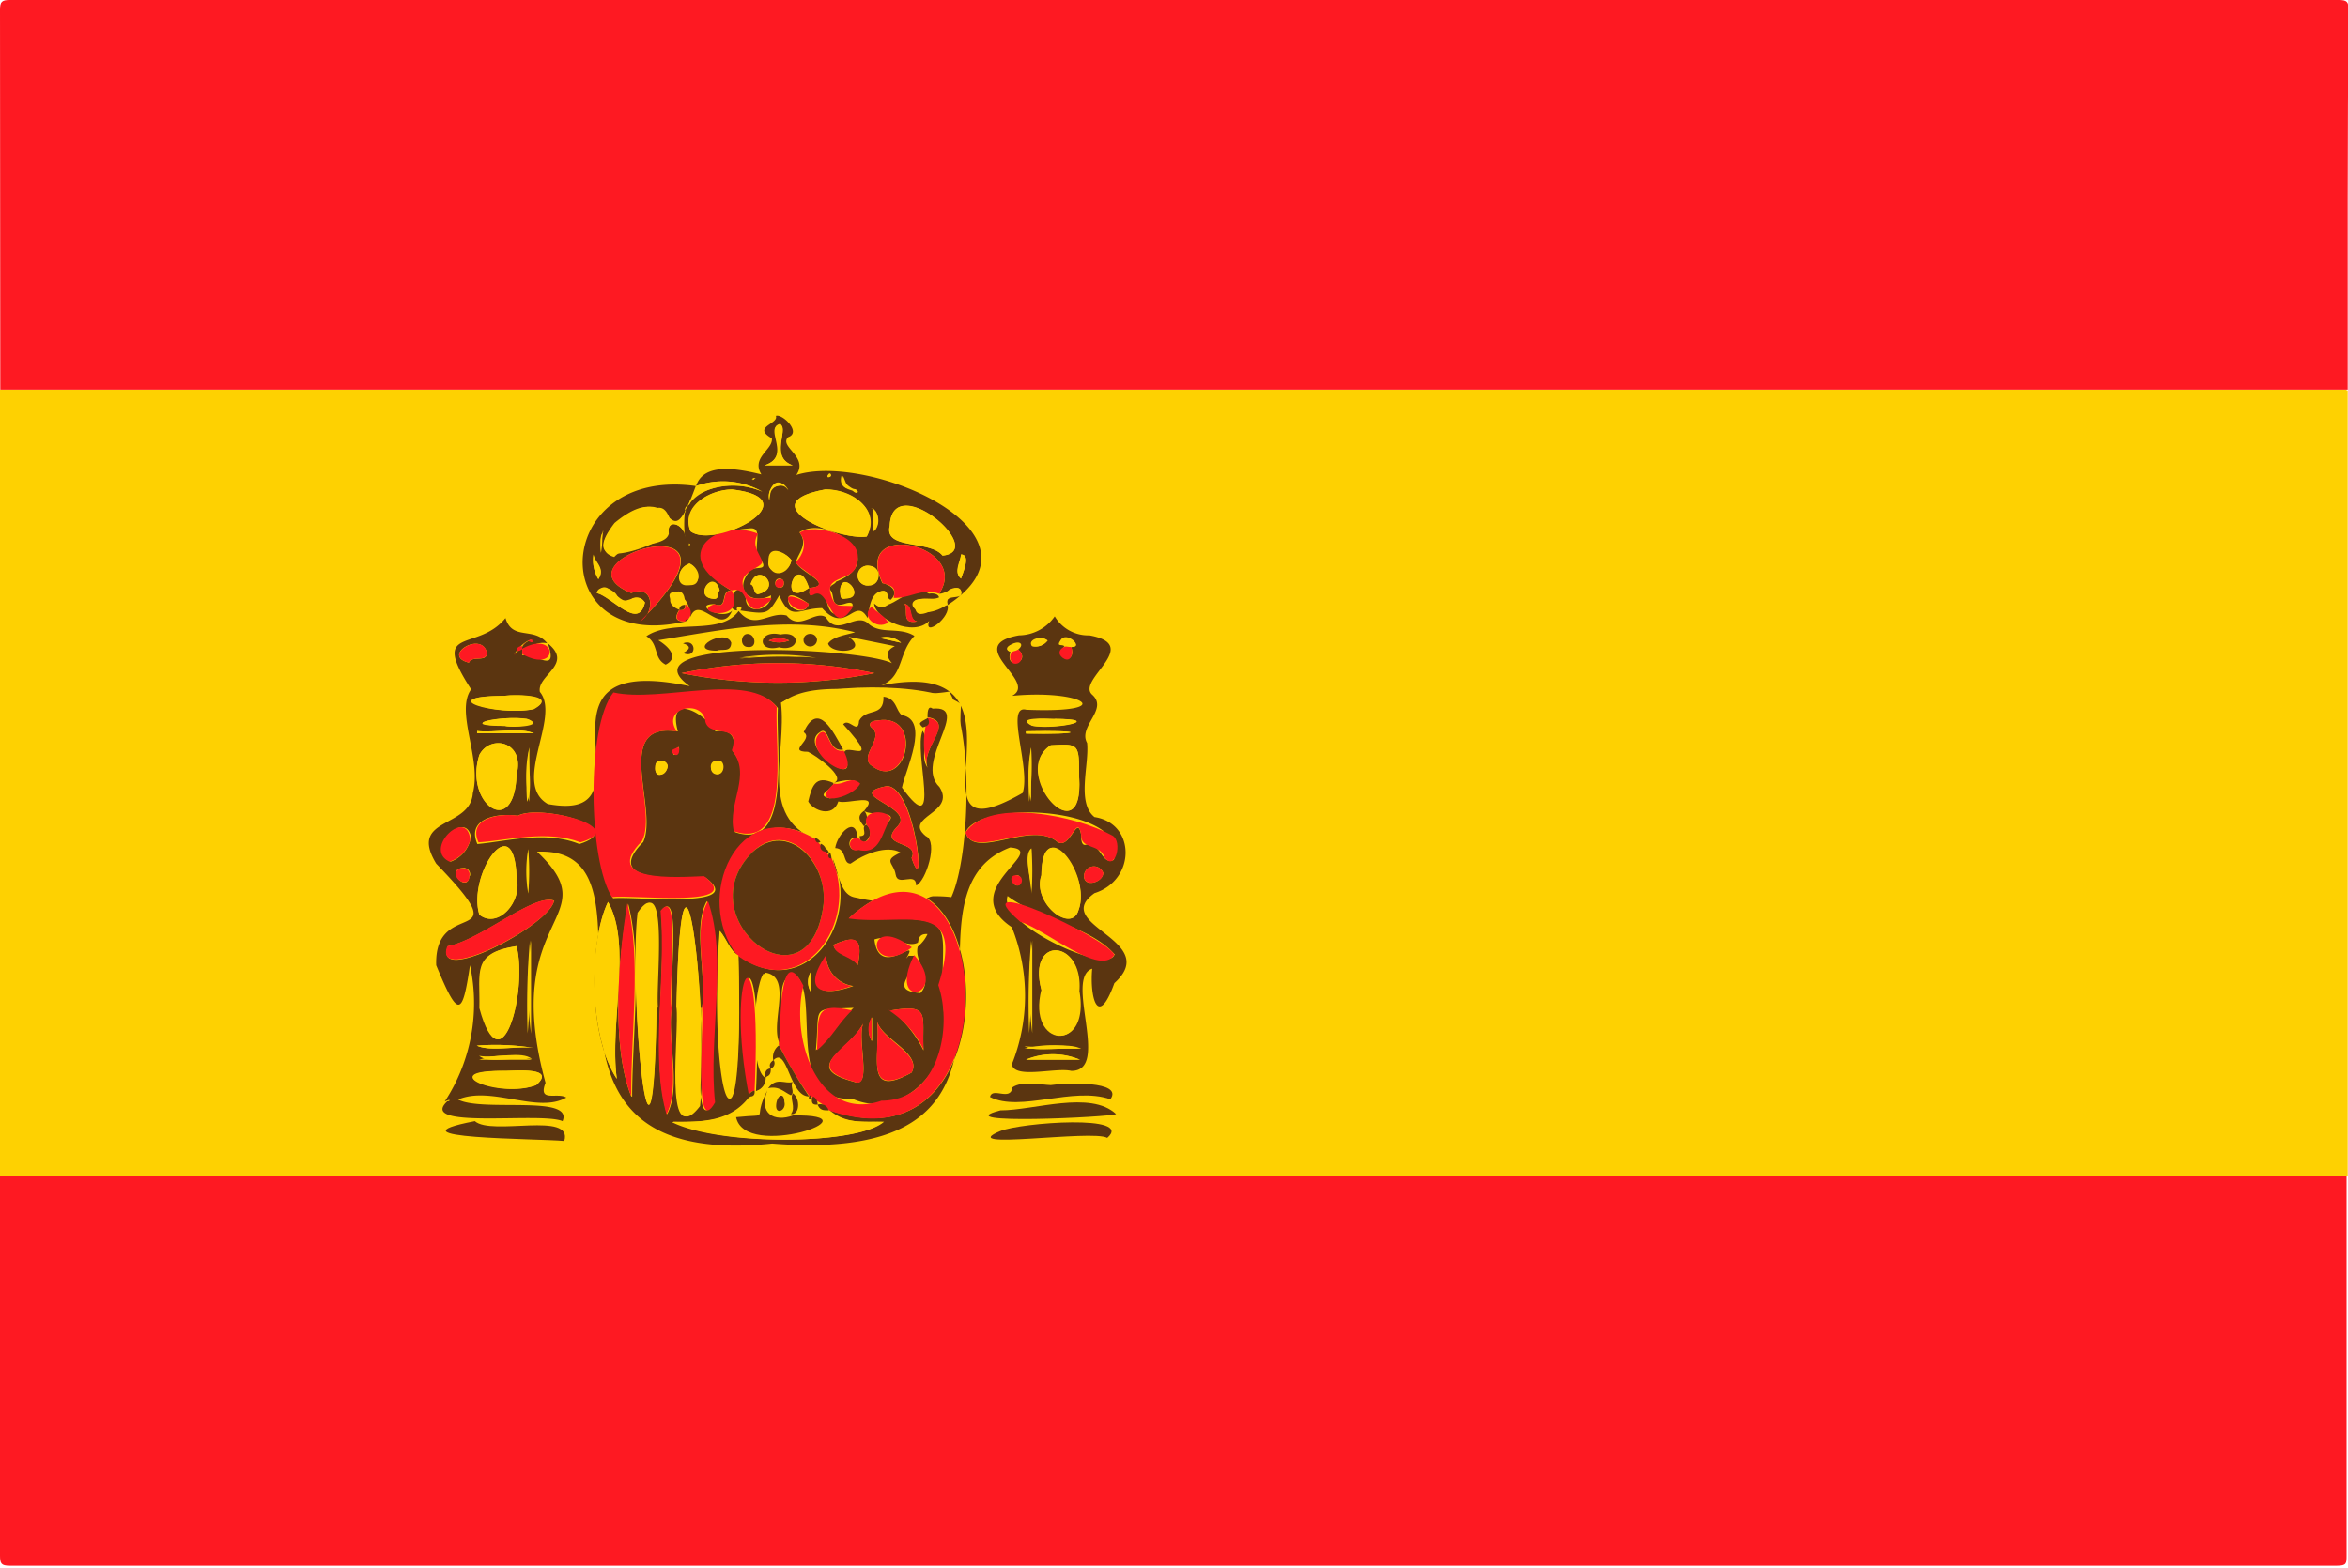 <svg id="Layer_1" data-name="Layer 1" xmlns="http://www.w3.org/2000/svg" viewBox="0 0 82.68 55.24">
  <g id="_0XWKNU" data-name="0XWKNU">
    <g>
      <path d="M0,41.43V13.72l.63,0H82l.63,0V41.43l-.63,0H.64ZM24.13,21.89l.12-.08.07-.08c.21-.06,0-.31.19-.39.71.61.9.63,1.28.17H26c-.07.26-.25.49-.49.46a1.94,1.94,0,0,0-1.69.29c-.4-.31-.72.09-1.07.14.06.29.64.34.35.8a.88.88,0,0,0,.33.22c.07,0,.16-.17.24-.27s.05-.17-.07-.2-.19-.35-.43-.39c.23-.05.43-.22.68-.05a.53.53,0,0,0,.37,0,3.88,3.88,0,0,1,1.33-.41,13.64,13.64,0,0,1,4.55.15c-.27-.08-.39.26-.65.22s-.29,0-.3.18.16.18.29.2a1.25,1.25,0,0,0,.43,0c.39,0,.26-.23,0-.47l1.63.33c-.32.16-.32.34-.1.6A8.86,8.86,0,0,0,28.79,23a14.38,14.38,0,0,0-2.86,0,5.12,5.12,0,0,0-2.05.39c-.15.08-.36.14-.34.34a.36.36,0,0,0,.33.36,1.66,1.66,0,0,1,.38.11c-.95,0-1.88.07-2.82,0-.4,0-.53.1-.52.51,0,1.15,0,2.3,0,3.45,0,.35-.08.4-.4.32a8.74,8.74,0,0,0-1.25-.17c-.26,0-.39-.07-.38-.36a15.84,15.84,0,0,1,0-1.69c0-.36-.11-.76.25-1.1a.52.52,0,0,0-.18-.8c-.15-.07,0-.12,0-.17a1,1,0,0,1,.31-.42c.43-.34.42-.69,0-1.12h0c-.19-.39-.57-.31-.89-.34S18,22.25,18,22c0-.11-.05-.19-.16-.2s-.18.09-.18.22-.17.32-.39.32a3.91,3.91,0,0,0-.48.05.91.91,0,0,0-.7.66.57.57,0,0,0,.27.79.77.77,0,0,1,.31.42s.12.11,0,.12c-.38,0-.2.32-.27.51-.11.34.3.44.31.7,0,.81,0,1.63,0,2.45a.68.68,0,0,1-.51.78c-1.08.4-1.18.66-.78,1.7l.18.4a.94.94,0,0,0,.66.54c.39.06.45.26.46.62a.58.58,0,0,1-.49.68c-.86.26-.92.43-.83,1.34.06.53.62.82.59,1.39,0,.09.17,0,.24,0a.77.77,0,0,0,.22-.92c-.08-.28-.07-.28.15-.48a.27.27,0,0,1,.07.26,10.43,10.43,0,0,1-.23,3.33c-.17.46-.23.74-.74.83-.27.05-.2.24,0,.36h0c0,.16-.31.26-.15.46s.35.09.54,0c.92-.17,1.84.19,2.77,0,.09,0,.21.08.31.13a1,1,0,0,0,.67,0,.23.23,0,0,0,.21-.27c0-.17-.17-.13-.27-.12a1,1,0,0,1-.58-.06A1.48,1.48,0,0,0,18,39c-.67.17-1.26-.2-1.91-.22a.81.81,0,0,1,.84-.09,1.88,1.88,0,0,0,1.1.06,1.45,1.45,0,0,1,1.08.11c.27.14.58.2.79-.15-.12-.1-.23-.06-.34-.06-.31,0-.59,0-.39-.46a.72.72,0,0,0,0-.61,2.24,2.24,0,0,1-.29-1.47c0-.85,0-1.71,0-2.57a.82.82,0,0,1,.44-.87c.64-.34.53-.95.52-1.51s-.36-.61-.75-.69-.21-.25-.19-.42.2-.18.33-.16c.39,0,.77.12,1.15.17s.55.25.54.68c0,1.75,0,3.5,0,5.25a3.57,3.57,0,0,0,2.47,3.67,10.1,10.1,0,0,0,3.8.68,10.36,10.36,0,0,0,4.47-.75A3.55,3.55,0,0,0,34,36c0-1.52,0-3,0-4.56s.06-1.57,1.58-1.63c.15,0,.37-.11.42.17a.33.33,0,0,1-.32.44.68.68,0,0,0-.58.45,1.56,1.56,0,0,0,.54,1.75c.2.15.38.27.37.57,0,1.07,0,2.15,0,3.21,0,.33.2.79-.31,1.05-.16.08,0,.24.24.24.61,0,1.23,0,1.85,0s.59,0,.51-.55c0,0,0,0,0-.05,0-.88,0-1.77,0-2.65,0-.14-.08-.3.07-.4s.12,0,.17,0,0,.26,0,.38a.8.8,0,0,0,.15.86c.07.07.16.18.28.14s.09-.16.1-.26a1,1,0,0,1,.25-.61,1.07,1.07,0,0,0-.4-1.85,1.73,1.73,0,0,0-.32-.11c-.51-.11-.25-.51-.31-.79s.09-.37.33-.42c.91-.19.93-1,1.12-1.68s-.47-.62-.76-.88c-.1-.09-.27-.08-.4-.14s-.3-.14-.3-.37c0-.75,0-1.5,0-2.24,0-.3-.22-.71.24-1,.12-.07.18-.63-.06-.72-.43-.17-.1-.34,0-.45a1.19,1.19,0,0,1,.37-.37.65.65,0,0,0,.27-.77.69.69,0,0,0-.7-.5c-.32,0-.57-.22-.89-.21s-.07-.44-.33-.46-.08.47-.37.46-.57.21-.89.21a.7.7,0,0,0-.7.5.66.66,0,0,0,.29.8,1.17,1.17,0,0,1,.3.24c.17.21.33.43-.13.59.85,0,1.62,0,2.4,0,.16,0,.33,0,.32.23S38.16,25,38,25c-.64,0-1.27,0-1.9,0-.16,0-.39-.1-.48.1s.18.19.26.29a.31.31,0,0,1,.07.18c0,.78,0,1.57,0,2.36,0,.24,0,.38-.33.38a9.09,9.09,0,0,0-1.27.21c-.44.08-.41-.1-.41-.39,0-1.15,0-2.3,0-3.45,0-.34-.09-.45-.43-.45-1,0-1.94,0-3,0,.45-.25,1.16-.08,1-.88,0,0,.07-.07.11-.08.21,0,.19-.12.06-.25s-.07-.19.05-.22.21-.28.36-.41c-.33.11-.44-.41-.78-.23a.65.65,0,0,1-.85-.21.32.32,0,0,0-.49-.06.7.7,0,0,1-1-.16c-.13-.17-.21-.12-.35,0a.8.8,0,0,1-1,0c-.18-.15-.27-.13-.44,0a.73.73,0,0,1-1.15-.17c1,.14,1,.14,1.38-.53.41.72.48.75,1.3.43a.18.18,0,0,1,.21,0c.75.51.75.51,1.38-.05.13.11,0,.33.22.4a.53.53,0,0,0,.71.16c.11-.05.23-.16.35,0,.36.37.72.31,1.1,0,0,.14-.15.18-.09.29.66-.3.66-.3.73-.86.19-.2.55.06.66-.17a3,3,0,0,0,.42-1.9,2.59,2.59,0,0,0-2.72-2,1.93,1.93,0,0,1-1.28-.29,2.56,2.56,0,0,0-2.4-.21.79.79,0,0,0-.28-1c-.14-.09-.21-.25,0-.31s.24-.29.17-.31c-.26-.09-.25-.44-.52-.48a.19.19,0,0,0-.08,0c.11.29-.86.38-.15.79.11.06,0,.2-.08.28a.77.77,0,0,0-.28,1,2.56,2.56,0,0,0-1.51-.11c-.28.08-.78,0-.79.52h0c-.12-.07-.23-.16-.36,0a.46.46,0,0,1-.44.14,3.36,3.36,0,0,0-1.71.19,1.93,1.93,0,0,0-1.41,1.95.31.31,0,0,1-.07.18c-.25.36,0,.7.11,1s.07.74.63.59c.14,0,.29.17.31.38a.62.62,0,0,0,.55.53c.66.15,1.3-.24,2-.11,0,0,0,0,.05-.08Zm-7.41,17.6a2.71,2.71,0,0,0-.83.16c-.18,0-.4,0-.31.3s.26.15.41.11A1.53,1.53,0,0,1,17,40a1.88,1.88,0,0,0,1.1.05,1.52,1.52,0,0,1,1.09.11.82.82,0,0,0,.7,0,.25.25,0,0,0,.15-.28c0-.16-.14-.14-.26-.13s-.28.06-.38,0C18.5,39.25,17.47,40,16.72,39.49Zm18.5.35c-.14,0-.35-.19-.38.09s.2.27.37.31a.84.84,0,0,0,.56-.1c.16-.07.34-.19.5-.13.9.31,1.82-.26,2.72.07.13.05.3,0,.32-.18s-.1-.19-.23-.24a2.78,2.78,0,0,0-1.46,0C36.84,39.79,36,39.37,35.22,39.84ZM37,38.22v0H36c-.1,0-.27-.06-.28.1s-.24.2-.4.23-.38-.13-.39.11.24.22.41.23a.61.61,0,0,0,.33,0,1.78,1.78,0,0,1,1.32-.11,1.63,1.63,0,0,0,1-.08,1.08,1.08,0,0,1,.81,0,2.07,2.07,0,0,0,.42.08.29.29,0,0,0,.16-.09.11.11,0,0,0,0-.17,3.51,3.51,0,0,0-.92-.29A9.42,9.42,0,0,0,37,38.22Zm-1.79.89c-.12,0-.38-.17-.4.14s.24.25.42.26a.66.66,0,0,0,.42,0,1.74,1.74,0,0,1,1.23-.1,1.19,1.19,0,0,0,.62,0,2,2,0,0,1,1.46,0,.22.22,0,0,0,.32-.13c0-.17-.07-.22-.22-.26-1-.29-2.09.11-3.14,0,0,0-.12.05-.17.08A1.08,1.08,0,0,1,35.23,39.11Zm-10-16.19c.17-.08.5,0,.51-.28s-.25-.18-.4-.15-.52,0-.53.26S25.07,22.89,25.24,22.92Zm2.24-.57a2.6,2.6,0,0,0-.28,0c-.16,0-.39,0-.37.24s.21.2.36.21a.65.65,0,0,0,.24,0c.22-.06.62.18.6-.24S27.65,22.43,27.48,22.35Zm1.29.18c0-.12-.1-.22-.26-.2a.22.22,0,0,0-.21.27.21.21,0,0,0,.24.19A.22.22,0,0,0,28.77,22.53Zm-2.43.26a.22.22,0,0,0,.25-.23.21.21,0,0,0-.24-.23.21.21,0,0,0-.22.2A.22.22,0,0,0,26.34,22.79ZM24.05,23c.22.05.37,0,.37-.19s-.16-.22-.38-.15C24.36,22.8,24.29,22.92,24.05,23Z" style="fill: #fed101"/>
      <path d="M0,41.43l.63,0H82l.63,0c0,4.45,0,8.91,0,13.36,0,.28,0,.36-.34.36H.34c-.3,0-.34-.08-.34-.36Q0,48.12,0,41.43Z" style="fill: #fe1922"/>
      <path d="M82.67,13.72l-.63,0H.64l-.63,0Q0,7,0,.35C0,.06.06,0,.35,0h82c.29,0,.35.06.35.35C82.66,4.8,82.67,9.26,82.67,13.72Z" style="fill: #fe1922"/>
      <rect y="13.75" width="82.67" height="27.68" style="fill: #fed101"/>
      <path d="M15.66,38.8A6.32,6.32,0,0,0,16.55,34c-.27,1.81-.41,1.89-1.19,0-.08-2.49,3-.48,0-3.58-1-1.65,1.2-1.22,1.29-2.48.32-1.22-.63-2.86-.06-3.66C15.11,22,16.8,23,17.8,21.77c.24.81,1,.29,1.47.89-.33-.08-.59.14-.89.2,0-.18.21-.29.37-.33-.23,0-.53.33-.65.52a.75.75,0,0,1,.29-.2c0,.08,0,.16,0,.23.47-.08,1.29.7.9-.42.92.74-.39,1.12-.28,1.71.75.9-1,3.21.28,3.95,4.09.76-1.3-5.48,5-4.15-2.42-1.72,5.95-1.38,7.12-.81-.22-.26-.22-.44.1-.6l-1.63-.33c.77.54-.6.66-.72.24.16-.25.66-.31.95-.4-2.34-.6-4.73-.07-6.93.28.36.22.75.61.26.86-.45-.23-.22-.72-.68-1,.93-.63,2.62,0,3.25-.89h0c.57.71,1.07,0,1.69.16.46.56,1-.2,1.38.06.42.72,1.05-.19,1.49.22s1.09.1,1.63.44c-.67.7-.3,1.7-1.61,1.84,6.66-1.65.74,6.38,5.42,3.69.29-.87-.63-3.13.13-2.93,3.3.13,2-.73-.5-.49.95-.51-1.78-1.77.24-2.13a1.56,1.56,0,0,0,1.26-.67,1.37,1.37,0,0,0,1.22.67c1.9.34-.48,1.57.1,2.09s-.51,1.11-.18,1.7c.08.77-.38,2.1.26,2.61C40,29,40,31,38.54,31.46c-1.58,1.13,2.39,1.65.7,3.17-.6,1.66-.87.44-.78-.51-1,.33.67,3.62-.74,3.6-.54-.13-2,.3-2.09-.23a6.5,6.5,0,0,0,0-4.83c-2-1.33,1.35-2.7-.06-2.81C31,31.59,38.15,41.14,27.19,40.28,16.78,41.36,24.13,29.76,18.91,30c2.56,2.41-1.34,2.14.3,8.14-.28.71.42.32.73.52-1,.58-2.65-.43-3.81.07.86.45,4.08-.18,3.68.76-.76-.34-5.29.33-4-.75Zm14.4-3.3c-1.54.07-1.18-.12-1.33,1.49.54-.44.8-1,1.34-1.5ZM32,33.66l.18,0c.08.67-.94,1.22.23,1.32.61-.66-.7-1.4.24-2.06-.63.79-1-.11-1.86.17.17,1.46,1.66-.23,1.12.67l0,0Zm5.71-10.87c.47,0-.14-.54-.34-.27s0,.17.12.23C37.06,23.26,37.94,23.42,37.72,22.79Zm-1.87.09c.41-.45-.74-.12-.26.08C35.37,23.65,36.35,23.31,35.85,22.88ZM31.32,35.6a.16.16,0,0,0,0-.07A4.32,4.32,0,0,1,32.52,37C32.46,35.72,32.79,35.35,31.32,35.6ZM27,37.92a.51.51,0,0,1-.38.52c.3-6.34-1.07-4.25-.19.19-.67.91-1.68.89-2.73.88,1.68.86,6.53.82,7.43,0-.66,0-1.35.09-1.92-.41,6.9,2.41,5.69-11.32.69-6.76,4.51,0,2.93-.07,3.39,3.84,0,1.67-1.63,3.26-3.28,2.52-2.5.14-1-3.92-2.1-4.42-.82.42,0,1.75-.44,2.5-.4-.67.48-2.37-.52-2.52C26.54,34.81,26.43,37.6,27,37.92Zm-1-4.27c2.34,1.71,4.34-1.15,3.33-3.41.39,2.15,2.45,1.15,4.17,1.36.67-1.47.78-5.87-.08-7.24-1.77.32-4.61-.62-5.88.39.23,1.84-.76,4,1.21,4.81C26,27.92,24.4,31.68,26,33.66c-.32-.18-.4-.56-.66-.87C24.9,38.91,26.21,41.88,26,33.65Zm-2.13-7.89c-.39-1.43,1-.6,1.32,0,.55-.06.74.18.62.71.72.88-.16,1.84.07,2.84,2,.69,1.44-2.85,1.51-4.37-1-1.28-4.07-.13-5.74-.51-1,1.19-.88,5.93-.06,7.21.76-.08,4.8.4,3.24-.74-1,0-3.64.23-2.18-1.24C23.19,28.49,21.56,25.43,23.83,25.76Zm0,9.73c.11.82-.47,5.1.78,3.47C25,35.84,24,27.14,23.82,35.49Zm-.7,0c-.09-.77.4-4.89-.67-3.35C22.09,35,23,43.67,23.12,35.49ZM34,29.32c.3,1,2.28-.42,3.2.31.47.38.73-1,.87-.23,0,.13,0,.38.15.36.55-.14.55.73,1,.53C39.83,28.42,34.49,28.15,34,29.32Zm-15.78,4c-1.59.24-1.29.89-1.31,2.18C17.66,38.4,18.59,34.88,18.19,33.33Zm18.48,1.53c-.52,2.06,1.7,2.25,1.31.06C38.15,33.07,36.16,32.94,36.67,34.86ZM24,23.71a17.24,17.24,0,0,0,6.79,0A16.53,16.53,0,0,0,24,23.71Zm.68,11.79c.08.73-.31,4.67.45,3.33-.22-2.26.47-5.13-.24-7.09C24.38,32.65,24.89,34.33,24.72,35.5Zm-6.48-6.77c-.72-.1-1.78.11-1.39,1,1.08-.1,2.4-.48,3.59,0C22.23,29.15,19,28.32,18.24,28.73ZM21.72,38c-.27-1.92.55-4.71-.31-6.23C20.76,33.13,20.69,36.45,21.72,38ZM18.19,27.29c.31-1.18-.93-1.44-1.31-.7C16.33,28.3,18.11,29.59,18.19,27.29ZM38,27.38c0-1.19,0-1.19-1-1.13C35.51,27.21,38.16,30.2,38,27.38ZM18.19,30.89c-.09-2.51-1.74-.05-1.31,1.33C17.52,32.73,18.41,31.79,18.19,30.89Zm18.48-.06c-.34,1,1.07,2.08,1.31,1.22C38.45,30.79,36.72,28.56,36.67,30.83Zm-13,4.69c-.13-.75.36-4.37-.39-3.44.19,2.3-.38,5.12.21,7.17C24,38.29,23.5,36.69,23.65,35.52Zm-4.14-3.79c-.7-.29-2.58,1.38-3.76,1.6C15.23,34.76,19.34,32.6,19.51,31.73Zm19.73,1.9c-.85-1-2.72-1.26-3.78-2.07C35.12,32.54,39,34.33,39.24,33.63Zm-17,5c0-2.16.37-4.85-.14-6.8C21.78,33.64,21.51,36.84,22.23,38.62ZM30.89,36c.12,1.2-.48,2.73,1.21,1.78C32.47,37.11,31.09,36.62,30.89,36Zm-.47,0c-.45,1-2.28,1.59-.36,2.1C30.76,38.38,30.13,36.49,30.42,36ZM17.8,37.72c-2.58,0-.21,1,1.08.5C19.6,37.59,18.2,37.71,17.8,37.72Zm0-13.21c-2.59,0-.28.73,1,.47C19.69,24.47,18.19,24.45,17.76,24.51Zm-1.2,5.08c-.1-1.2-1.69.32-.73.76A1.1,1.1,0,0,0,16.56,29.59Zm12.53,4.05c-.81,1.16-.29,1.52.92,1.09A1.1,1.1,0,0,1,29.09,33.64Zm7.22-.51a12.7,12.7,0,0,0,0,3.26Zm-17.65,0a12.86,12.86,0,0,0,0,3.28Zm18.46-7.8c-.26,0-1.4-.07-.79.24C37.18,25.71,38.93,25.34,37.12,25.32Zm-19.34.25c.25.05,1.4,0,.77-.25C17.7,25.18,16,25.53,17.78,25.57ZM30.2,34c.24-1.09-.21-1-.85-.72C29.4,33.64,30,33.62,30.2,34ZM16.51,23.34c.12-.27.6,0,.64-.32C17,22.19,15.51,23.09,16.51,23.34Zm.28,13.49c.48.22,1.36,0,2,.08A8.51,8.51,0,0,0,16.79,36.83Zm22.06-6.08a.35.35,0,0,0-.68.12C38.19,31.27,38.83,31.08,38.85,30.75Zm-.78,6.19a4,4,0,0,0-2,0ZM16.8,25.75v.08h2C18.3,25.61,17.42,25.82,16.8,25.75Zm1.84.58a4.25,4.25,0,0,0,0,1.91Zm17.67,0a4.86,4.86,0,0,0,0,1.9Zm-17.58,11a3,3,0,0,0-1.86,0Zm19.31,0a2.44,2.44,0,0,0-1.91,0ZM18.6,29.91a4.54,4.54,0,0,0,0,1.56Zm17.72,0c-.26.24,0,1.2,0,1.59Zm-7.58-6.71a8.49,8.49,0,0,0-2.71,0A16.34,16.34,0,0,1,28.74,23.17ZM23.3,26.8c-.27-.07-.33.5-.05.49S23.61,26.8,23.3,26.8Zm2,.47c.26-.05.23-.57-.07-.47S25,27.31,25.28,27.27Zm-8.75,3.58a.23.23,0,0,0-.2-.28C15.62,30.56,16.46,31.52,16.53,30.85Zm14.16,5.81v-.83A.85.85,0,0,0,30.69,36.66Zm5.43-10.9v.08C38.2,25.88,38.23,25.71,36.12,25.76Zm-.32,5.43c.2,0,.16-.36,0-.36S35.59,31.14,35.8,31.19Zm1.08-8.62c-.21-.21-.72,0-.54.19A.52.52,0,0,0,36.88,22.57ZM28.54,34.92v-.67A.69.69,0,0,0,28.54,34.92Zm3.19-12.28a.78.78,0,0,0-.77-.17Zm-7.84,3.67c-.09.07-.19.12-.18.24S24,26.45,23.89,26.31Z" style="fill: #5b3510"/>
      <path d="M24.51,17.12c.28-.87,1.55-.59,2.3-.41-.37-.6.42-.87.37-1.27-.72-.41.25-.5.14-.79.22-.09.92.58.43.75-.33.34.74.69.29,1.33,2.55-.81,9.21,2.05,5.33,4.58-.15-.44.56-.13.48-.47s-.58.11-.78.07c1.14-1.72-3.08-2.66-2-.37.37.08.57.33.29.59-.18,0,0-.4-.36-.3s-.39.62-.45.94c-.45-.8-.74.62-1.6-.35-.82,0-1.1.5-1.51-.45-.4.67-.4.68-1.38.53.17-.14-.2-.18-.1,0h0c-.53,0,0-1.3.3-.43,0,.61.89.45.89-.1-.61.33-1.32-.09-.8-.79.13-.32.72,0,.47-.43-.42-.31.13-1.18-.4-1.14-2,.15-2.32,1.22-.67,2.19-.42,0-.08.68-.6.48-.79,0,.3.59.63.23-.4.92-1.15-.58-1.47.22,0-1.08-1.35-1.13-.39-.25-.16.25-.16.42.21.41-5,1.17-4.75-5.48.37-4.77-1.07,2.93-.64-.54-2.86,1.3-1.45,1.88,1.51.83,1.91.37-.09-.57.54-.32.57.11-.44-1.62,1.5-2.14,2.72-1.58A2.82,2.82,0,0,0,24.51,17.12Zm5.64.2s0,.08.07,0c-.27-.15-.51-.25-.58-.59C29.51,17.17,29.84,17.23,30.15,17.32Zm-2.42-.11c-.32-.48-.75,0-.64.41-.05-.43.4-.72.68-.35Zm-6.52,1.57c-.13.22,0,.46-.05.69a4,4,0,0,1,.09-.79Zm9.53-.88,0-.09,0,0c.16.24,0,.6.06.89A.59.59,0,0,0,30.74,17.9Zm-2.26,2.81c-.43-1.38-1.13.78,0,0,.09,0-.1.36.18.18.65-.39.24.77.86.75.35.14.79-.56.25-.38s-.37-.27-.51-.45.14-.21.18-.32c1.94-.76-.32-2.39-1.29-1.74.3.4,0,.69-.11,1S29.54,20.63,28.48,20.71Zm-5.94,1.18c4.5-4.46-3.28-2.2-.31-1C23,20.57,23.1,21.56,22.54,21.89Zm6.52-4.65c-2.71.5.47,1.81,1.46,1.66C31,17.93,30,17.22,29.06,17.24Zm-3.28,0c-.75,0-1.82.57-1.47,1.47C25.15,19.38,28.62,17.58,25.78,17.24Zm5.55,1.28c-.22.86,1.41.49,1.86,1.05C34.82,19.41,31.42,16.5,31.33,18.52Zm-8.62,2.7c-.3-.48-.74.27-1-.27-.12-.2-.63-.39-.7-.06C21.55,21,22.49,22.24,22.71,21.22Zm4.21-4.83h1c-.9-.27,0-1.54-.55-1.41C27,15.21,27.84,16.09,26.92,16.39Zm.95,3.34c-.25-.32-.72-.41-.81.05S27.77,20.28,27.87,19.73Zm-3.59.12c-.46.16-.48.73,0,.76S24.59,20,24.28,19.85Zm6.33.77c.42,0,.46-.67,0-.69A.35.35,0,1,0,30.61,20.62Zm-3.93.31c.91-.2,0-1.18-.25-.35C26.59,20.64,26.51,20.88,26.68,20.93Zm3.11.15c.76,0-.2-1.13-.21-.23C29.61,21,29.56,21.13,29.79,21.08Zm-4.45-.29c-.21-.77-.94.25-.24.3C25.35,21.13,25.24,20.9,25.34,20.79Zm3.14.48c-.15-.11-.76-.52-.73-.14S28.37,21.68,28.48,21.27Zm5.36-.89c.08-.24.35-.84,0-.85C33.81,19.8,33.57,20.15,33.84,20.38ZM20.9,19.53a1.3,1.3,0,0,0,.17.87C21.33,20,20.94,19.81,20.9,19.53Zm6.7,1c0-.19-.29-.21-.3,0S27.62,20.77,27.6,20.54Zm1.66-3.79c0-.07-.06-.1-.11,0S29.22,16.83,29.26,16.75Zm-5,2.4s0,.06,0,.09S24.31,19.19,24.29,19.15Zm2.22-2.24.07,0c0-.05-.06,0-.1,0Z" style="fill: #5b3510"/>
      <path d="M16.72,39.49c.6.53,3.47-.36,3.15.7C19,40.1,13.45,40.12,16.72,39.49Z" style="fill: #5b3510"/>
      <path d="M35.22,39.84c.73-.3,4.74-.6,3.77.24C38.48,39.78,33.58,40.53,35.22,39.84Z" style="fill: #5b3510"/>
      <path d="M37,38.22c.5-.08,2.58-.16,2.1.5-1.32-.46-3.17.47-4.24-.08.08-.37.73.17.79-.34C36,38.06,36.66,38.21,37,38.22Z" style="fill: #5b3510"/>
      <path d="M35.23,39.11c1.18,0,3.17-.71,4.07.13C39.16,39.35,33.21,39.63,35.23,39.11Z" style="fill: #5b3510"/>
      <path d="M33.36,21.3c.16.43-.86,1.18-.64.57-.55.58-1.9-.06-1.94-.61.6.4,1.23-.79,1.93-.35.5-.07.45.4,0,.22-1.07-.23-.54.93.63.18Zm-1.07.59c-.33-.07-.11-.55-.44-.62C32,21.47,31.71,22,32.29,21.89Z" style="fill: #5b3510"/>
      <path d="M25.24,22.92c-1.12,0,.31-.83.51-.28C25.74,23,25.41,22.84,25.24,22.92Z" style="fill: #5b3510"/>
      <path d="M30.7,21.36c.15.22.45.31.57.57C30.88,22.21,30.27,21.7,30.7,21.36Z" style="fill: #fe1922"/>
      <path d="M27.48,22.35c.76-.15.69.63-.05.45C26.63,23,26.69,22.16,27.48,22.35Zm.31.21a.9.9,0,0,0-.72,0A1,1,0,0,0,27.79,22.56Z" style="fill: #5b3510"/>
      <path d="M24.14,21.89c-.37,0-.37-.16-.21-.41h0c.13,0,.23,0,.2-.19h0a.32.32,0,0,1,0,.59Z" style="fill: #fe1922"/>
      <path d="M28.77,22.53a.24.24,0,0,1-.47.07C28.24,22.27,28.73,22.23,28.77,22.53Z" style="fill: #5b3510"/>
      <path d="M26.34,22.79c-.3,0-.27-.48,0-.46S26.67,22.83,26.34,22.79Z" style="fill: #5b3510"/>
      <path d="M24.05,23c.24-.12.31-.24,0-.34C24.54,22.46,24.55,23.24,24.05,23Z" style="fill: #5b3510"/>
      <path d="M24.13,21.89c0-.07.05-.09.12-.08Z" style="fill: #5b3510"/>
      <path d="M23.83,25.76c-2.27-.33-.64,2.73-1.22,3.86-1.46,1.47,1.22,1.28,2.18,1.24,1.55,1.15-2.47.64-3.24.74-.83-1.28-.92-6,.05-7.21,1.68.38,4.76-.76,5.75.51-.07,1.51.53,5.06-1.51,4.38-.23-1,.65-2-.07-2.85.33-1-.75-.41-.93-1C24.77,24.6,23.26,24.92,23.83,25.76Z" style="fill: #fe1922"/>
      <path d="M28.71,29.56c-2-.81-1-3-1.21-4.81,1.18-.68,5.22-.77,6.34.05-.23,3.64,1.46,8-3.78,6.8-.75-.19-.46-1.89-1.36-2Zm1.72-.45c0,.8-.75-.7-1,.78.42,0,.25.59.54.55.46-.33,1.28-.67,1.76-.39-.63.29-.22.34-.17.78s.68-.13.72.38c.29-.13.79-1.56.34-1.74-.83-.68,1.09-.8.48-1.73-.92-.87,1.17-2.87-.24-2.76-1.25.52.46,3.18-.62,3.4-1.43-.77,1.35-2.57-1.12-3.81,0,.75-.61.38-.86.85,0,.51-.35-.12-.56.12-.05.34,1.36,1,.25.93-.71.05-.42-1.23-1.12-1.15-.16.09-.61.32-.52.5.37.25-.63.66.15.69.69.62,1.88,1,.22,1.1-.67,1.35.84.85,1.56.5C31.15,28.24,29.87,28.72,30.43,29.11Z" style="fill: #fed101"/>
      <path d="M27.42,36.79c.09-.62,0-3.73.87-2.07-.47,1.87.52,4.83,2.75,4.05,2,0,2.52-2.56,2-4.07,1-3.14-1.2-2.06-3.16-2.35,5-4.56,6.21,9.17-.69,6.76h0a1.35,1.35,0,0,0-.59-.4h0c0-.07,0-.1-.1-.1h0A13.45,13.45,0,0,1,27.42,36.79Z" style="fill: #fe1922"/>
      <path d="M29.29,30.24c1,2.26-1,5.11-3.33,3.41h0c-1.57-2,0-5.74,2.74-4.1h0C28.93,29.78,29.05,30,29.29,30.24ZM29,31.84c.14-1.47-1.26-3-2.49-1.84C24.12,32.35,28.52,35.79,29,31.84Z" style="fill: #fe1922"/>
      <path d="M23.82,35.49c.19-8.36,1.19.35.78,3.46C23.35,40.6,23.93,36.31,23.82,35.49Z" style="fill: #fed101"/>
      <path d="M29.16,39.11c.57.5,1.26.37,1.92.41-.9.81-5.75.85-7.43,0,1.05,0,2.06,0,2.73-.88h0c.15,0,.22,0,.2-.2a.47.47,0,0,0,.38-.5h0c.18,0,.21-.15.2-.3h0a.2.2,0,0,0,.1-.3h0c.36-.52.45.51.68.76-.25.09-.57-.19-.86.22,2.27.09-.56,2.28,0,.08-.59,1.12.21.8-1.1.94,0,1.13,4,.57,2.79-.09-1.09.31-.37-.13-.79-.75-.18-.82.22.09.56.11h0c0,.09,0,.12.1.1h0a.64.64,0,0,0,.59.4Zm-1.54-.3c0-.36-.36-.18-.29.12S27.7,39.11,27.62,38.81Z" style="fill: #fed101"/>
      <path d="M23.12,35.49c-.15,8.2-1-.55-.67-3.34C23.52,30.59,23,34.72,23.12,35.49Z" style="fill: #fed101"/>
      <path d="M34,29.32c.84-1.24,3.9-.59,5.17.11.37.2.11,1.29-.28.77-.15-.49-.85-.27-.82-.8-.14-.81-.4.61-.86.23C36.25,28.9,34.27,30.28,34,29.32Z" style="fill: #fe1922"/>
      <path d="M18.19,33.33c.4,1.55-.53,5.06-1.31,2.18C16.91,34.22,16.6,33.57,18.19,33.33Z" style="fill: #fed101"/>
      <path d="M36.67,34.86c-.51-1.92,1.48-1.79,1.31.06C38.37,37.11,36.15,36.92,36.67,34.86Z" style="fill: #fed101"/>
      <path d="M26,33.65c.24,8.27-1.06,5.22-.65-.86.26.31.34.69.66.87Z" style="fill: #fed101"/>
      <path d="M24,23.71a16.53,16.53,0,0,1,6.79,0A17.24,17.24,0,0,1,24,23.71Z" style="fill: #fe1922"/>
      <path d="M24.72,35.5c.17-1.17-.34-2.85.21-3.76.71,2,0,4.83.25,7.09C24.41,40.18,24.8,36.23,24.72,35.5Z" style="fill: #fe1922"/>
      <path d="M18.24,28.73c.8-.41,4,.42,2.2.94-1.19-.45-2.51-.07-3.59,0C16.47,28.84,17.52,28.63,18.24,28.73Z" style="fill: #fe1922"/>
      <path d="M21.72,38c-1-1.5-1-4.83-.31-6.23C22.27,33.25,21.45,36,21.72,38Z" style="fill: #fed101"/>
      <path d="M18.19,27.29c-.08,2.3-1.86,1-1.31-.7C17.26,25.85,18.5,26.11,18.19,27.29Z" style="fill: #fed101"/>
      <path d="M38,27.38c.19,2.82-2.46-.17-1-1.13C38,26.19,38,26.19,38,27.38Z" style="fill: #fed101"/>
      <path d="M18.19,30.89c.22.9-.67,1.84-1.31,1.33C16.45,30.83,18.1,28.38,18.19,30.89Z" style="fill: #fed101"/>
      <path d="M36.67,30.83c0-2.27,1.78,0,1.31,1.22C37.74,32.91,36.33,31.79,36.67,30.83Z" style="fill: #fed101"/>
      <path d="M23.65,35.52c-.15,1.17.31,2.77-.18,3.73-.59-2,0-4.87-.21-7.17C24,31.15,23.52,34.78,23.65,35.52Z" style="fill: #fe1922"/>
      <path d="M19.51,31.73c-.16.87-4.28,3-3.76,1.6C16.93,33.11,18.81,31.44,19.51,31.73Z" style="fill: #fe1922"/>
      <path d="M39.24,33.63c-.49.79-2.42-.89-3.31-1.16C33.78,30.62,38.93,33,39.24,33.63Z" style="fill: #fe1922"/>
      <path d="M22.23,38.62c-.72-1.77-.45-5-.14-6.8C22.6,33.77,22.2,36.45,22.23,38.62Z" style="fill: #fe1922"/>
      <path d="M27.42,36.79c-.1.16-.25.32-.19.56h0c-.12.07-.18.16-.1.3h0c-.17,0-.2.16-.2.3h0c-.52-.32-.41-3.11-.05-3.65C27.9,34.42,27,36.12,27.42,36.79Z" style="fill: #fed101"/>
      <path d="M26.38,38.63c-.88-4.46.49-6.51.19-.19C26.48,38.39,26.34,38.54,26.38,38.63Z" style="fill: #fe1922"/>
      <path d="M30.89,36c.2.65,1.58,1.14,1.21,1.78C30.41,38.7,31,37.17,30.89,36Z" style="fill: #fe1922"/>
      <path d="M30.42,36c-.29.52.33,2.41-.35,2.1C28.14,37.56,30,36.93,30.42,36Z" style="fill: #fe1922"/>
      <path d="M17.8,37.72c.4,0,1.8-.13,1.08.5C17.58,38.7,15.22,37.68,17.8,37.72Z" style="fill: #fed101"/>
      <path d="M17.76,24.51c.43-.06,1.93,0,1,.47C17.48,25.24,15.17,24.54,17.76,24.51Z" style="fill: #fed101"/>
      <path d="M30,35.59c-.48.45-.73,1-1.23,1.4C28.84,35.84,28.61,35.27,30,35.59Z" style="fill: #fe1922"/>
      <path d="M16.56,29.59a1.1,1.1,0,0,1-.73.76C14.87,29.91,16.46,28.39,16.56,29.59Z" style="fill: #fe1922"/>
      <path d="M31.32,35.6c1.47-.25,1.14.12,1.2,1.37A3.41,3.41,0,0,0,31.32,35.6Z" style="fill: #fe1922"/>
      <path d="M29.09,33.64A1.1,1.1,0,0,0,30,34.73C28.8,35.16,28.29,34.8,29.09,33.64Z" style="fill: #fe1922"/>
      <path d="M36.31,33.13a26.7,26.7,0,0,1-.07,3.26A26.7,26.7,0,0,1,36.31,33.13Z" style="fill: #fed101"/>
      <path d="M18.66,33.12a26.9,26.9,0,0,1-.08,3.28A27,27,0,0,1,18.66,33.12Z" style="fill: #fed101"/>
      <path d="M32.11,33.37c-1.54,1.17-1.75-1.3,0,0Z" style="fill: #fe1922"/>
      <path d="M32.19,33.64c1.3,1.45-1,2,0,0Z" style="fill: #fe1922"/>
      <path d="M37.12,25.32c1.81,0,.06.39-.79.24C35.72,25.25,36.87,25.31,37.12,25.32Z" style="fill: #fed101"/>
      <path d="M17.78,25.57c-1.81,0-.08-.39.77-.25C19.18,25.56,18,25.62,17.78,25.57Z" style="fill: #fed101"/>
      <path d="M30.2,34c-.25-.35-.8-.33-.85-.72C30,33,30.44,32.88,30.2,34Z" style="fill: #fe1922"/>
      <path d="M16.51,23.34c-1-.25.51-1.15.64-.32C17.11,23.33,16.63,23.07,16.51,23.34Z" style="fill: #fe1922"/>
      <path d="M18.39,23.05v-.2h0c1.25-.7,1.33.93,0,.19Z" style="fill: #fe1922"/>
      <path d="M16.79,36.83a8.51,8.51,0,0,1,2,.08C18.16,36.84,17.27,37.05,16.79,36.83Z" style="fill: #fed101"/>
      <path d="M38.85,30.75c0,.33-.66.52-.68.12A.35.35,0,0,1,38.85,30.75Z" style="fill: #fe1922"/>
      <path d="M38.07,36.94c-.62-.08-1.53.15-2-.09C36.7,36.93,37.6,36.7,38.07,36.94Z" style="fill: #fed101"/>
      <path d="M16.8,25.75c.62.07,1.5-.14,2,.08h-2Z" style="fill: #fed101"/>
      <path d="M18.64,26.33c-.07.6.14,1.45-.08,1.91A8.39,8.39,0,0,1,18.64,26.33Z" style="fill: #fed101"/>
      <path d="M36.31,26.33a9.07,9.07,0,0,1-.07,1.91A9.8,9.8,0,0,1,36.31,26.33Z" style="fill: #fed101"/>
      <path d="M18.73,37.3c-.56-.09-1.51.19-1.86-.11C17.43,37.29,18.38,37,18.73,37.3Z" style="fill: #fed101"/>
      <path d="M38,37.32H36.13A2.44,2.44,0,0,1,38,37.32Z" style="fill: #fed101"/>
      <path d="M18.6,29.91a8.8,8.8,0,0,1,0,1.56A8.8,8.8,0,0,1,18.6,29.91Z" style="fill: #fed101"/>
      <path d="M36.32,29.88a10.42,10.42,0,0,1,0,1.6C36.35,31,36,30.13,36.32,29.88Z" style="fill: #fed101"/>
      <path d="M28.74,23.17a16.34,16.34,0,0,0-2.71,0A8.49,8.49,0,0,1,28.74,23.17Z" style="fill: #fed101"/>
      <path d="M23.3,26.8c.61.12-.28.9-.22.22C23.06,26.86,23.14,26.79,23.3,26.8Z" style="fill: #fed101"/>
      <path d="M35.85,22.88c.26.15.12.59-.18.48A.27.27,0,0,1,35.85,22.88Z" style="fill: #fe1922"/>
      <path d="M25.28,27.27c-.29,0-.35-.46-.07-.47S25.54,27.22,25.28,27.27Z" style="fill: #fed101"/>
      <path d="M37.72,22.79c.09.18,0,.6-.3.38S37.49,22.67,37.72,22.79Z" style="fill: #fe1922"/>
      <path d="M16.53,30.85c0,.41-.49.2-.48-.08S16.6,30.52,16.53,30.85Z" style="fill: #fe1922"/>
      <path d="M37.72,22.79c-.15,0-.51-.08-.34-.27S38.19,22.8,37.72,22.79Z" style="fill: #fed101"/>
      <path d="M30.69,36.66a.85.85,0,0,1,0-.83Z" style="fill: #fe1922"/>
      <path d="M36.12,25.76c2.12-.05,2.08.12,0,.08Z" style="fill: #fed101"/>
      <path d="M35.8,31.19c-.21-.05-.29-.38,0-.36S36,31.24,35.8,31.19Z" style="fill: #fe1922"/>
      <path d="M36.88,22.57a.52.52,0,0,1-.54.19C36.16,22.53,36.67,22.36,36.88,22.57Z" style="fill: #fed101"/>
      <path d="M28.54,34.92a.69.69,0,0,1,0-.67Z" style="fill: #fed101"/>
      <path d="M35.85,22.88c-.18.12-.55.08-.28-.14S36.12,22.67,35.85,22.88Z" style="fill: #fed101"/>
      <path d="M31.73,22.64,31,22.47A.78.78,0,0,1,31.73,22.64Z" style="fill: #fed101"/>
      <path d="M32.29,33.35c.07-.18,0-.47.37-.45a1.14,1.14,0,0,1-.37.46Z" style="fill: #fed101"/>
      <path d="M23.89,26.31c.07.14,0,.39-.18.24S23.8,26.38,23.89,26.31Z" style="fill: #fe1922"/>
      <path d="M32,33.66c0-.11.15-.16.1-.29l.18,0a2.47,2.47,0,0,1-.1.29A1.24,1.24,0,0,1,32,33.66Z" style="fill: #fed101"/>
      <path d="M32,33.66l0,.12,0,0S32,33.66,32,33.66Z" style="fill: #fed101"/>
      <path d="M18.58,22.57c.06,0,.14-.11.17,0S18.63,22.59,18.58,22.57Z" style="fill: #fe1922"/>
      <path d="M18.39,22.76v.1h0C18.15,23.06,18.13,22.75,18.39,22.76Z" style="fill: #fe1922"/>
      <path d="M15.66,38.8l.17-.06c0,.1-.11,0-.16.07Z" style="fill: #fed101"/>
      <path d="M31.32,35.6l0-.07S31.31,35.6,31.32,35.6Z" style="fill: #fe1922"/>
      <path d="M26,21.5c0-.08,0-.13.07-.13S26.09,21.53,26,21.5Z" style="fill: #fed101"/>
      <path d="M18.49,22.67l-.1.09S18.47,22.65,18.49,22.67Z" style="fill: #fe1922"/>
      <path d="M18.39,23.05l0,0Z" style="fill: #fe1922"/>
      <path d="M18.1,23.05h0Z" style="fill: #fe1922"/>
      <path d="M30.06,35.5s-.08.06-.1.1l.1-.1Z" style="fill: #fe1922"/>
      <path d="M18.48,22.66l.1-.09s-.07.06-.09.1Z" style="fill: #fe1922"/>
      <path d="M18.19,23l-.09.09s.06-.07.08-.1Z" style="fill: #fe1922"/>
      <path d="M30.06,35.5h0Z" style="fill: #fe1922"/>
      <path d="M28.48,20.71c1.06-.08-.62-.75-.43-.94s.41-.62.11-1c.44-.38,2.38.09,2,1.1-.07.59-1.07.4-.92,1s.33.43.81.48c-.78,1.25-.83-.76-1.41-.4C28.39,21.07,28.58,20.72,28.48,20.71Z" style="fill: #fe1922"/>
      <path d="M25.76,20.8c-2.32-1.24-.46-2.57.93-2-.22.38,0,.63.14.94s-1.17.35-.48,1.25c.28.28,1.44-.24.37.46C26.16,21.53,26.38,20.63,25.76,20.8Z" style="fill: #fe1922"/>
      <path d="M22.54,21.89c.56-.33.47-1.32-.31-1C19.26,19.69,27,17.44,22.54,21.89Z" style="fill: #fe1922"/>
      <path d="M33.07,20.91c-.63-.21-1,.17-1.6.15.07-.35,0-.41-.39-.52C30,18.25,34.21,19.19,33.07,20.91Z" style="fill: #fe1922"/>
      <path d="M29.06,17.24c.89,0,2,.69,1.46,1.66C29.53,19.05,26.35,17.74,29.06,17.24Z" style="fill: #fed101"/>
      <path d="M25.78,17.24c2.84.34-.63,2.14-1.47,1.47C24,17.81,25,17.25,25.78,17.24Z" style="fill: #fed101"/>
      <path d="M24.12,18a4,4,0,0,0,0,.91c0-.43-.66-.68-.57-.11-.12.51-1.46.29-1.92.82-1.13-.32.61-2.06,1.52-1.73.58-.09.34,1.22,1,.11Z" style="fill: #fed101"/>
      <path d="M31.33,18.52c.09-2,3.49.89,1.86,1.05C32.74,19,31.12,19.38,31.33,18.52Z" style="fill: #fed101"/>
      <path d="M33.37,21.31c-.41,0-1.26.81-1.14-.16.53-.2.68.17,1.21-.39.15-.06.35-.11.41.08S33.22,20.87,33.37,21.31Z" style="fill: #fed101"/>
      <path d="M22.71,21.22c-.22,1-1.16-.19-1.69-.33.4-.69.79.62,1.24.19C22.42,21,22.59,21.07,22.71,21.22Z" style="fill: #fed101"/>
      <path d="M26.92,16.39c1-.31,0-1.37.56-1.46.3.27-.4,1.14.43,1.46Z" style="fill: #fed101"/>
      <path d="M24.51,17.12a2.82,2.82,0,0,1,2.34.2,2.64,2.64,0,0,0-2.44.19A.26.26,0,0,0,24.51,17.12Z" style="fill: #fed101"/>
      <path d="M27.87,19.73c-.1.55-.77.66-.81.05S27.62,19.41,27.87,19.73Z" style="fill: #fed101"/>
      <path d="M24.28,19.85c.31.12.53.66,0,.76S23.82,20,24.28,19.85Z" style="fill: #fed101"/>
      <path d="M30.61,20.62a.35.35,0,1,1,0-.69C31.07,20,31,20.61,30.61,20.62Z" style="fill: #fed101"/>
      <path d="M25.78,20.82c.51,1.17-1.52.75-.62.46.52.2.18-.47.6-.48Z" style="fill: #fe1922"/>
      <path d="M26.68,20.93c-.17-.05-.09-.29-.25-.35C26.7,19.75,27.59,20.73,26.68,20.93Z" style="fill: #fed101"/>
      <path d="M28.49,20.71c-1.14.78-.44-1.38,0,0Z" style="fill: #fed101"/>
      <path d="M23.93,21.48c-.87-.31.26-1.18.18-.18h0c-.11,0-.21.05-.2.19Z" style="fill: #fed101"/>
      <path d="M29.79,21.08c-.23.05-.18-.13-.21-.23C29.59,20,30.55,21,29.79,21.08Z" style="fill: #fed101"/>
      <path d="M25.34,20.79c-.1.11,0,.34-.24.3C24.4,21,25.13,20,25.34,20.79Z" style="fill: #fed101"/>
      <path d="M31.37,21.13c-.25.6-1,0-.36-.3C31.33,20.73,31.19,21.11,31.37,21.13Z" style="fill: #fed101"/>
      <path d="M28.48,21.27c-.11.41-.65.15-.73-.14S28.33,21.16,28.48,21.27Z" style="fill: #fe1922"/>
      <path d="M33.84,20.38c-.27-.23,0-.58,0-.85C34.19,19.54,33.92,20.14,33.84,20.38Z" style="fill: #fed101"/>
      <path d="M20.9,19.53c0,.28.43.49.17.87A1.3,1.3,0,0,1,20.9,19.53Z" style="fill: #fed101"/>
      <path d="M30.74,17.9a.59.59,0,0,1,0,.84C30.74,18.46,30.72,18.18,30.74,17.9Z" style="fill: #fed101"/>
      <path d="M27.6,20.54c0,.23-.34.2-.3,0S27.62,20.35,27.6,20.54Z" style="fill: #fe1922"/>
      <path d="M30,17.22c-.36,0-.37-.2-.32-.46.09.16.1.39.32.46Z" style="fill: #fed101"/>
      <path d="M21.21,18.77c0,.24,0,.47-.05.7A1.52,1.52,0,0,1,21.21,18.77Z" style="fill: #fed101"/>
      <path d="M27.14,17.22c.12-.25.28-.3.5-.11A.79.79,0,0,0,27.14,17.22Z" style="fill: #fed101"/>
      <path d="M27.15,17.23l-.06.39a.54.54,0,0,1,.05-.4Z" style="fill: #fed101"/>
      <path d="M29.26,16.75c0,.08-.16.05-.11,0S29.25,16.68,29.26,16.75Z" style="fill: #fed101"/>
      <path d="M24.29,19.15s0,.18,0,.09S24.25,19.15,24.29,19.15Z" style="fill: #fed101"/>
      <path d="M24.22,17.8a.88.88,0,0,0,.09-.2A.16.16,0,0,1,24.22,17.8Z" style="fill: #fed101"/>
      <path d="M26.51,16.91l0-.07s.08,0,.1,0Z" style="fill: #fed101"/>
      <path d="M27.73,17.21l0,.06S27.72,17.23,27.73,17.21Z" style="fill: #fed101"/>
      <path d="M30,17.22c.07,0,.19,0,.19.1S30,17.31,30,17.22Z" style="fill: #fed101"/>
      <path d="M21.21,18.78l0-.1S21.22,18.74,21.21,18.78Z" style="fill: #fed101"/>
      <path d="M24.22,17.8l-.1.19a.18.18,0,0,1,.1-.19Z" style="fill: #fed101"/>
      <path d="M30.73,17.9l-.06,0,0,0S30.74,17.88,30.73,17.9Z" style="fill: #fed101"/>
      <path d="M24.32,17.61l.09-.1S24.34,17.57,24.32,17.61Z" style="fill: #fed101"/>
      <path d="M30.16,17.31l.06,0s-.06,0-.07,0Z" style="fill: #fed101"/>
      <path d="M26.85,17.32Z" style="fill: #fed101"/>
      <path d="M27.72,17.22l-.09-.1s.06.07.1.09Z" style="fill: #fed101"/>
      <path d="M32.29,21.89c-.58.11-.29-.42-.44-.62C32.18,21.34,32,21.82,32.29,21.89Z" style="fill: #fe1922"/>
      <path d="M27.79,22.56a1,1,0,0,1-.72,0A.9.9,0,0,1,27.79,22.56Z" style="fill: #fe1922"/>
      <path d="M23.92,21.49c0-.14.09-.18.2-.19C24.15,21.46,24.05,21.49,23.92,21.49Z" style="fill: #5b3510"/>
      <path d="M30.43,28.56c.58-.67-.56-.22-.91-.33-.19.59-.89.32-1.06,0,.13-.54.25-.94.89-.65,0,.23-.69.42-.13.54,1-.12,1.46-.9.15-.55.47-.19-.7-1-.92-1.09-.78,0,.23-.44-.15-.69.51-1.13,1.05,0,1.39.61-.55.12-.48-.88-.82-.61-.8.5,1.37,2,.9.92-.35-.83,1.5.54-.08-1.2.21-.24.53.39.56-.12.25-.47.88-.11.86-.85.47.05.44.52.65.65,1,.18.12,1.94,0,2.55,1.45,2,.39-1.28.73-2,.26.39-.13.85.17,1.3-.25-.71,1-1.6,0-1.78,0-.12,0-.44.18-.3,1.41-.12-.68,1.89.24,2.76.61.93-1.31,1.05-.48,1.73.45.19,0,1.6-.34,1.74,0-.51-.65.06-.72-.38s-.47-.48.17-.78c-.48-.28-1.3.06-1.76.39-.29,0-.12-.53-.54-.55.07-.49.72-1.18.79-.36-.41-.09-.36.53,0,.41.68.1.71-.23.91-.82C31.9,28.49,30.65,28.77,30.43,28.56Zm.46-3.18c-.22,0-.38.15-.13.3.29.37-.44.91-.12,1.25C31.93,28,32.57,25.08,30.89,25.38Zm.33,2.31c-1.56.31,1,.72.4,1.4-.78.77.79.5.48,1.13C32.65,31.86,32.24,27.66,31.22,27.69Z" style="fill: #5b3510"/>
      <path d="M32.67,25.28c1,.18-.28,1.07,0,1.78A3,3,0,0,1,32.67,25.28Z" style="fill: #fe1922"/>
      <path d="M30.27,29.45c.35,0,0-.32.24-.4C30.91,29.37,30.29,30,30.27,29.45Z" style="fill: #5b3510"/>
      <path d="M32.67,25.29c.11.21,0,.29-.18.33C32.34,25.47,32.34,25.47,32.67,25.29Z" style="fill: #5b3510"/>
      <path d="M30.43,29.11c-.15-.18-.28-.36,0-.55A.42.42,0,0,1,30.43,29.11Z" style="fill: #5b3510"/>
      <path d="M29.09,30c-.15,0-.24-.12-.19-.28A.28.28,0,0,1,29.09,30Z" style="fill: #5b3510"/>
      <path d="M28.89,29.66c-.11.05-.16,0-.19-.1S28.85,29.57,28.89,29.66Z" style="fill: #5b3510"/>
      <path d="M29.28,30.24c-.12,0-.13-.09-.09-.19S29.28,30.16,29.28,30.24Z" style="fill: #5b3510"/>
      <path d="M29.19,30.05c-.08,0-.11,0-.1-.1S29.19,30,29.19,30.05Z" style="fill: #5b3510"/>
      <path d="M27.23,37.35a.52.52,0,0,1,.2-.53,17,17,0,0,0,1.06,1.8C27.79,38.63,27.73,36.82,27.23,37.35Z" style="fill: #5b3510"/>
      <path d="M29.18,39.11c-.19,0-.3,0-.39-.2A.3.3,0,0,1,29.18,39.11Z" style="fill: #5b3510"/>
      <path d="M28.79,38.91c-.12,0-.22,0-.2-.2S28.81,38.75,28.79,38.91Z" style="fill: #5b3510"/>
      <path d="M28.59,38.72c-.08,0-.13,0-.1-.1S28.59,38.65,28.59,38.72Z" style="fill: #5b3510"/>
      <path d="M29,31.84c-.48,3.95-4.88.51-2.49-1.84C27.74,28.89,29.14,30.37,29,31.84Z" style="fill: #5b3510"/>
      <path d="M27.92,39.29c3.12-.06-1.69,1.61-2,.06,1.32-.14.51.18,1.1-.94C26.7,39.23,27.27,39.53,27.92,39.29Z" style="fill: #5b3510"/>
      <path d="M27.85,38.58c-.24-.11-.42-.34-.8-.25.29-.41.61-.13.86-.22C27.81,38.27,28,38.47,27.85,38.58Z" style="fill: #5b3510"/>
      <path d="M27.62,38.81c.08.3-.31.48-.29.12S27.61,38.45,27.62,38.81Z" style="fill: #5b3510"/>
      <path d="M27.85,39.24c.19-.24-.06-.55.07-.73C28.19,38.7,28.16,39.29,27.85,39.24Z" style="fill: #5b3510"/>
      <path d="M26.94,37.93c0-.14,0-.27.2-.3C27.15,37.78,27.12,37.91,26.94,37.93Z" style="fill: #5b3510"/>
      <path d="M27.14,37.64c-.08-.14,0-.23.1-.3A.2.2,0,0,1,27.14,37.64Z" style="fill: #5b3510"/>
      <path d="M26.37,38.62a.22.22,0,0,1,.2-.2C26.59,38.57,26.52,38.64,26.37,38.62Z" style="fill: #5b3510"/>
      <path d="M30.89,25.38c1.68-.3,1,2.62-.25,1.55-.32-.34.41-.88.12-1.25C30.51,25.53,30.67,25.38,30.89,25.38Z" style="fill: #fe1922"/>
      <path d="M31.22,27.69c1,0,1.43,4.17.88,2.53.31-.63-1.26-.36-.48-1.13C32.23,28.41,29.66,28,31.22,27.69Z" style="fill: #fe1922"/>
      <path d="M30.51,29.05c-.16-.51.63-.55.86-.25-.32.49-.35,1.32-1.13,1.14-.39.12-.44-.5,0-.41C30.58,29.89,30.77,29.3,30.51,29.05Z" style="fill: #fe1922"/>
      <path d="M29.71,26.44c.72,1.49-1.57.06-.84-.62C29.2,25.57,29.15,26.54,29.71,26.44Z" style="fill: #fe1922"/>
      <path d="M29.37,27.6c.31.08.61-.3.92,0C30,28.17,28.45,28.42,29.37,27.6Z" style="fill: #fe1922"/>
    </g>
  </g>
</svg>

